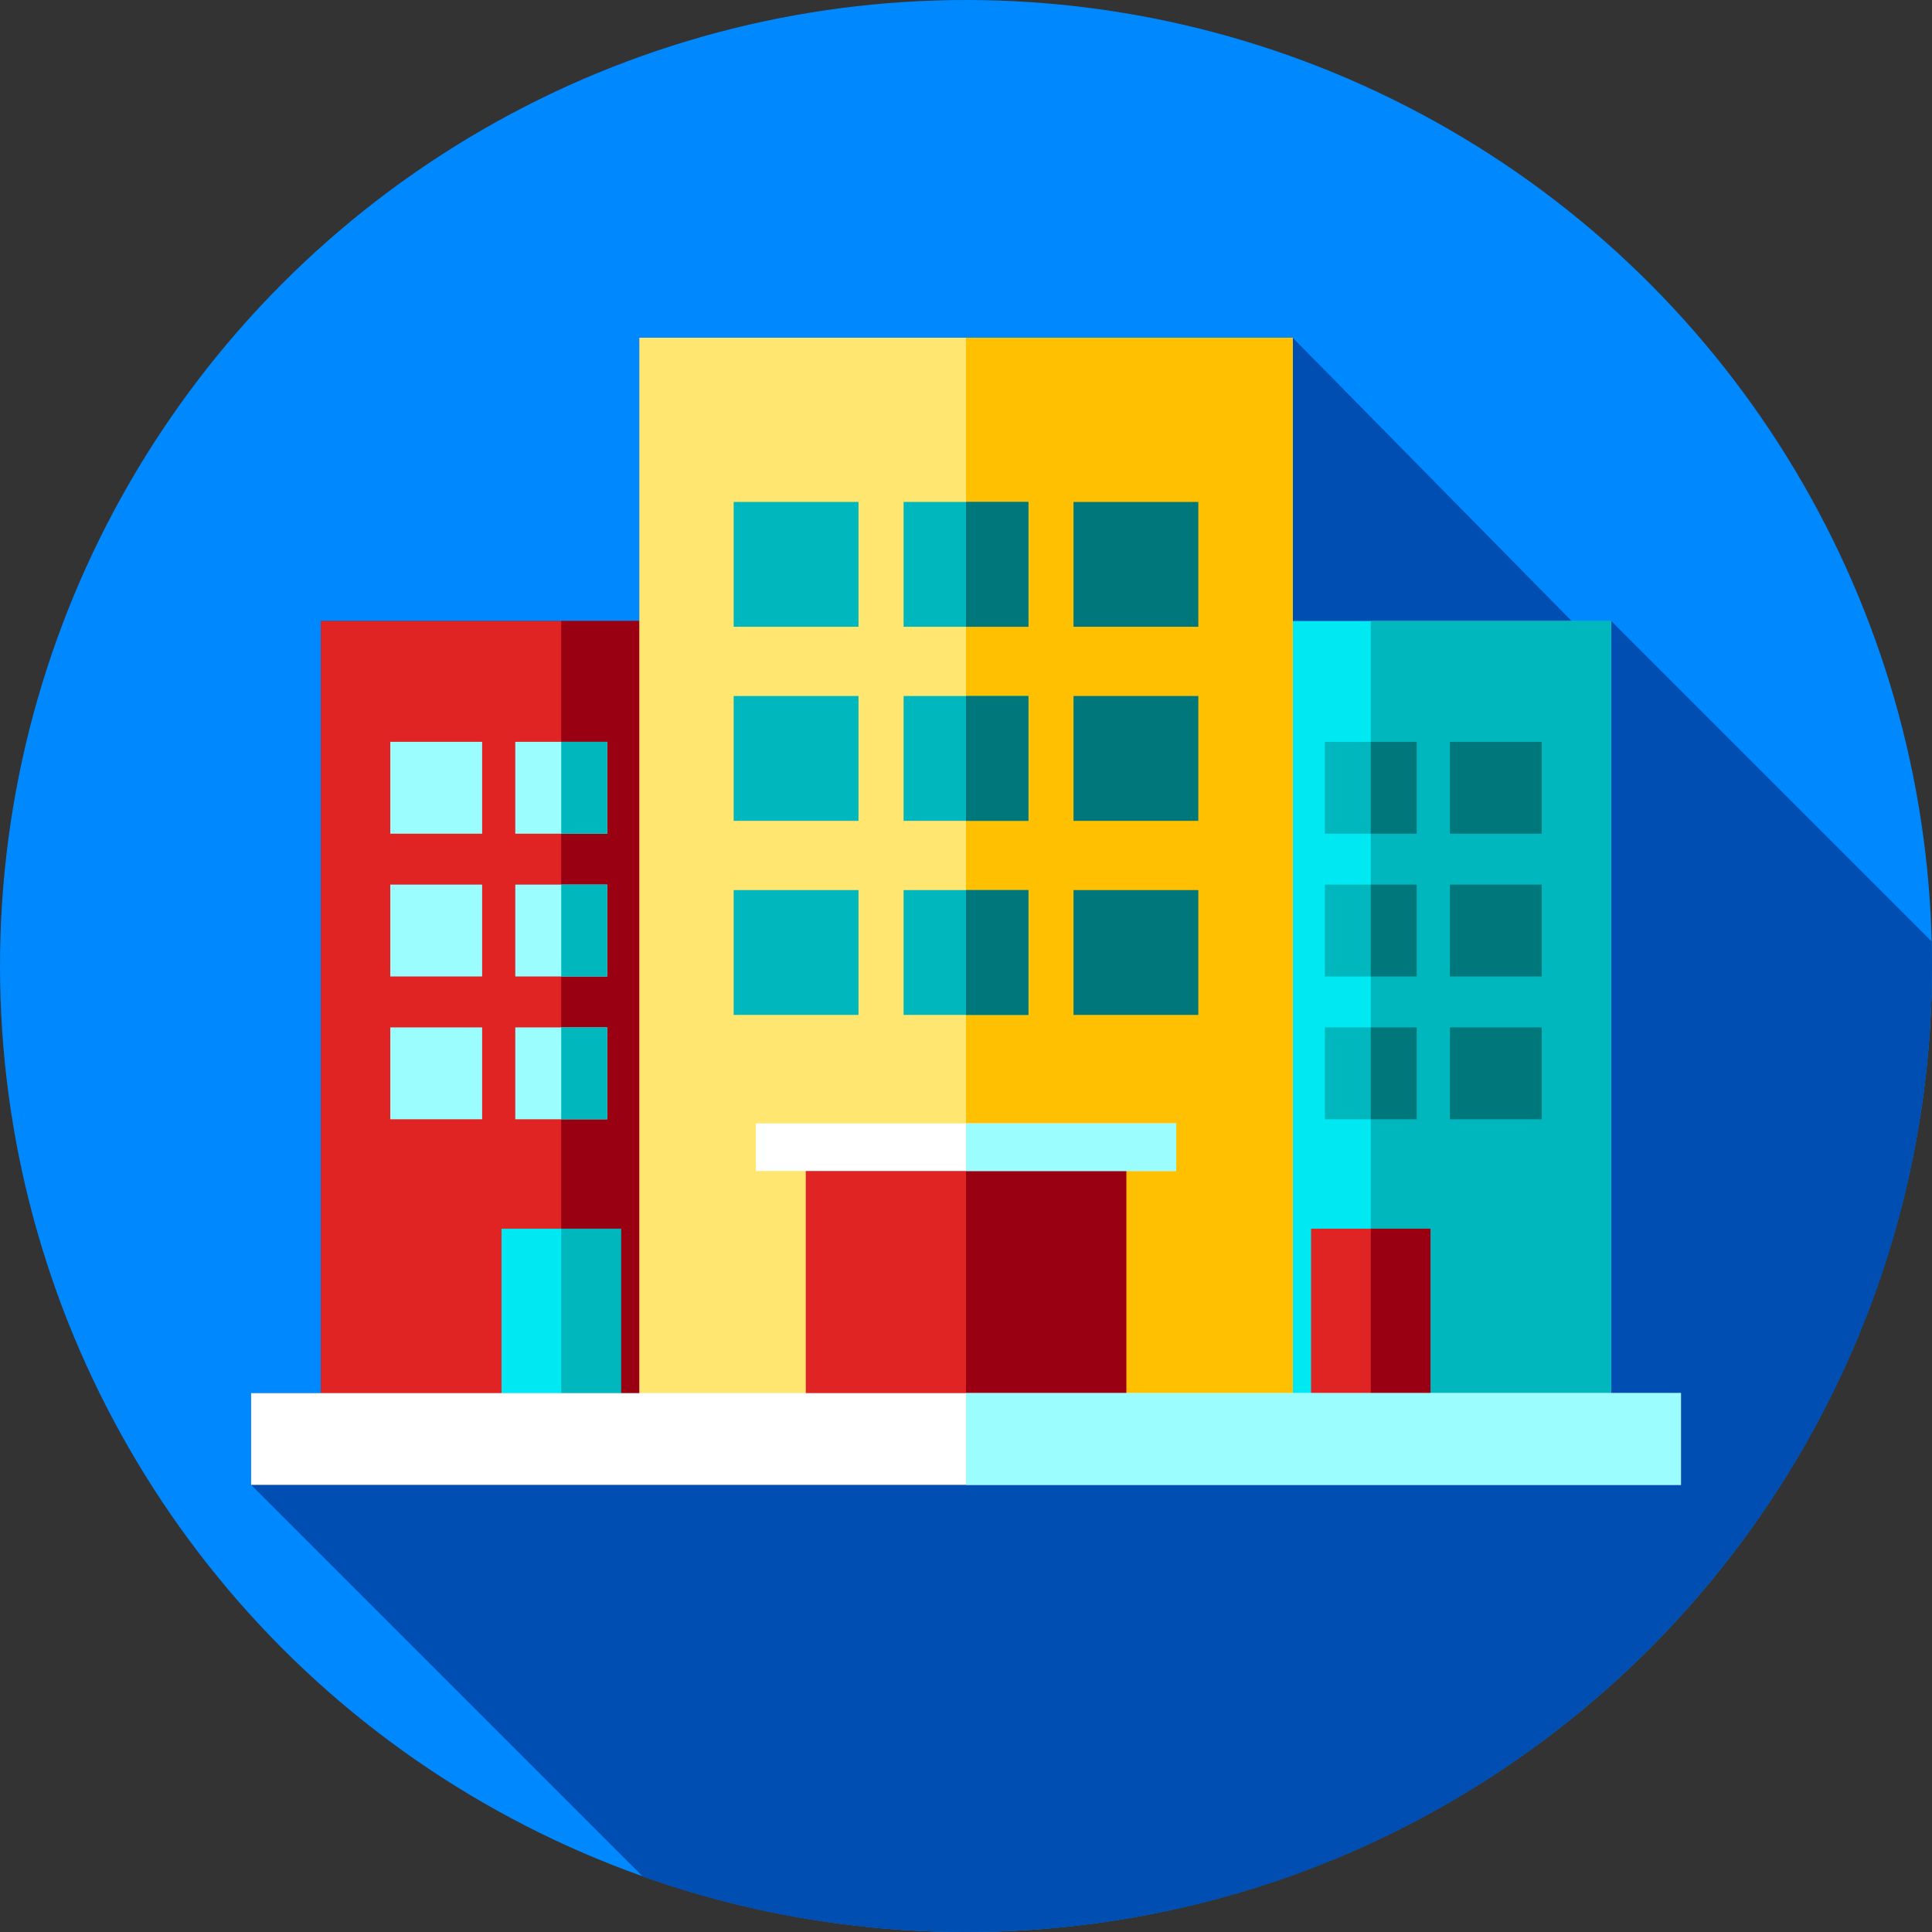 <svg xmlns="http://www.w3.org/2000/svg" viewBox="0 0 512 512"><rect x="0" y="0" width="512" height="512" fill="#333333" stroke="none"/><circle cx="256" cy="256" r="256" fill="#08f"/><path d="M512 256c0-2.172-.028-4.337-.082-6.496l-84.935-84.935h-10.485l-73.911-75.067H169.421v75.067H85.024v204.609H66.536V393.5L170.33 497.294C197.118 506.806 225.95 512 256 512c141.385 0 256-114.615 256-256z" fill="#004eb1"/><path fill="#e02424" d="M85.02 164.57h127.42v209.07H85.02z"/><path fill="#901" d="M148.73 164.57h63.708v209.07H148.73z"/><path fill="#00e8f2" d="M132.91 325.62h31.644v48.02H132.91z"/><path fill="#00b7be" d="M148.73 325.62h15.821v48.02H148.73z"/><g fill="#9cfdff"><path d="M103.43 196.59h24.343v24.343H103.43zM136.56 196.59h24.343v24.343H136.56z"/></g><g fill="#00b7be"><path d="M148.73 196.59h12.171v24.343H148.73zM169.69 196.59h24.343v24.343H169.69z"/></g><g fill="#9cfdff"><path d="M103.43 234.43h24.343v24.343H103.43zM136.56 234.43h24.343v24.343H136.56z"/></g><g fill="#00b7be"><path d="M148.73 234.43h12.171v24.343H148.73zM169.69 234.43h24.343v24.343H169.69z"/></g><g fill="#9cfdff"><path d="M103.43 272.27h24.343v24.343H103.43zM136.56 272.27h24.343v24.343H136.56z"/></g><g fill="#00b7be"><path d="M148.73 272.27h12.171v24.343H148.73zM169.69 272.27h24.343v24.343H169.69z"/></g><path fill="#00e8f2" d="M299.57 164.57h127.42v209.07H299.57z"/><path fill="#00b7be" d="M363.27 164.57h63.708v209.07H363.27z"/><path fill="#e02424" d="M347.45 325.62h31.645v48.02H347.45z"/><path fill="#901" d="M363.27 325.62h15.821v48.02H363.27z"/><path fill="#9cfdff" d="M317.97 196.59h24.343v24.343H317.97z"/><path fill="#00b7be" d="M351.1 196.59h24.343v24.343H351.1z"/><g fill="#00777b"><path d="M363.27 196.59h12.171v24.343H363.27zM384.24 196.59h24.343v24.343H384.24z"/></g><path fill="#9cfdff" d="M317.97 234.43h24.343v24.343H317.97z"/><path fill="#00b7be" d="M351.1 234.43h24.343v24.343H351.1z"/><g fill="#00777b"><path d="M363.27 234.43h12.171v24.343H363.27zM384.24 234.43h24.343v24.343H384.24z"/></g><path fill="#9cfdff" d="M317.97 272.27h24.343v24.343H317.97z"/><path fill="#00b7be" d="M351.1 272.27h24.343v24.343H351.1z"/><g fill="#00777b"><path d="M363.27 272.27h12.171v24.343H363.27zM384.24 272.27h24.343v24.343H384.24z"/></g><path fill="#ffe670" d="M169.42 89.5h173.17v284.13H169.42z"/><path fill="#fec000" d="M256 89.5h86.58v284.14H256z"/><path fill="#e02424" d="M213.54 306.72h84.92v66.915h-84.92z"/><path fill="#901" d="M256 306.72h42.468v66.915H256z"/><g fill="#00b7be"><path d="M194.43 133.02h33.08v33.08h-33.08zM239.46 133.02h33.08v33.08h-33.08z"/></g><g fill="#00777b"><path d="M256 133.02h16.542v33.08H256zM284.49 133.02h33.08v33.08h-33.08z"/></g><g fill="#00b7be"><path d="M194.43 184.45h33.08v33.08h-33.08zM239.46 184.45h33.08v33.08h-33.08z"/></g><g fill="#00777b"><path d="M256 184.45h16.542v33.08H256zM284.49 184.45h33.08v33.08h-33.08z"/></g><g fill="#00b7be"><path d="M194.43 235.88h33.08v33.08h-33.08zM239.46 235.88h33.08v33.08h-33.08z"/></g><g fill="#00777b"><path d="M256 235.88h16.542v33.08H256zM284.49 235.88h33.08v33.08h-33.08z"/></g><path fill="#fff" d="M66.54 369.18h378.93v24.322H66.54z"/><path fill="#9cfdff" d="M256 369.18h189.46v24.322H256z"/><path fill="#fff" d="M200.3 297.71h111.4v12.611H200.3z"/><path fill="#9cfdff" d="M256 297.71h55.703v12.611H256z"/></svg>